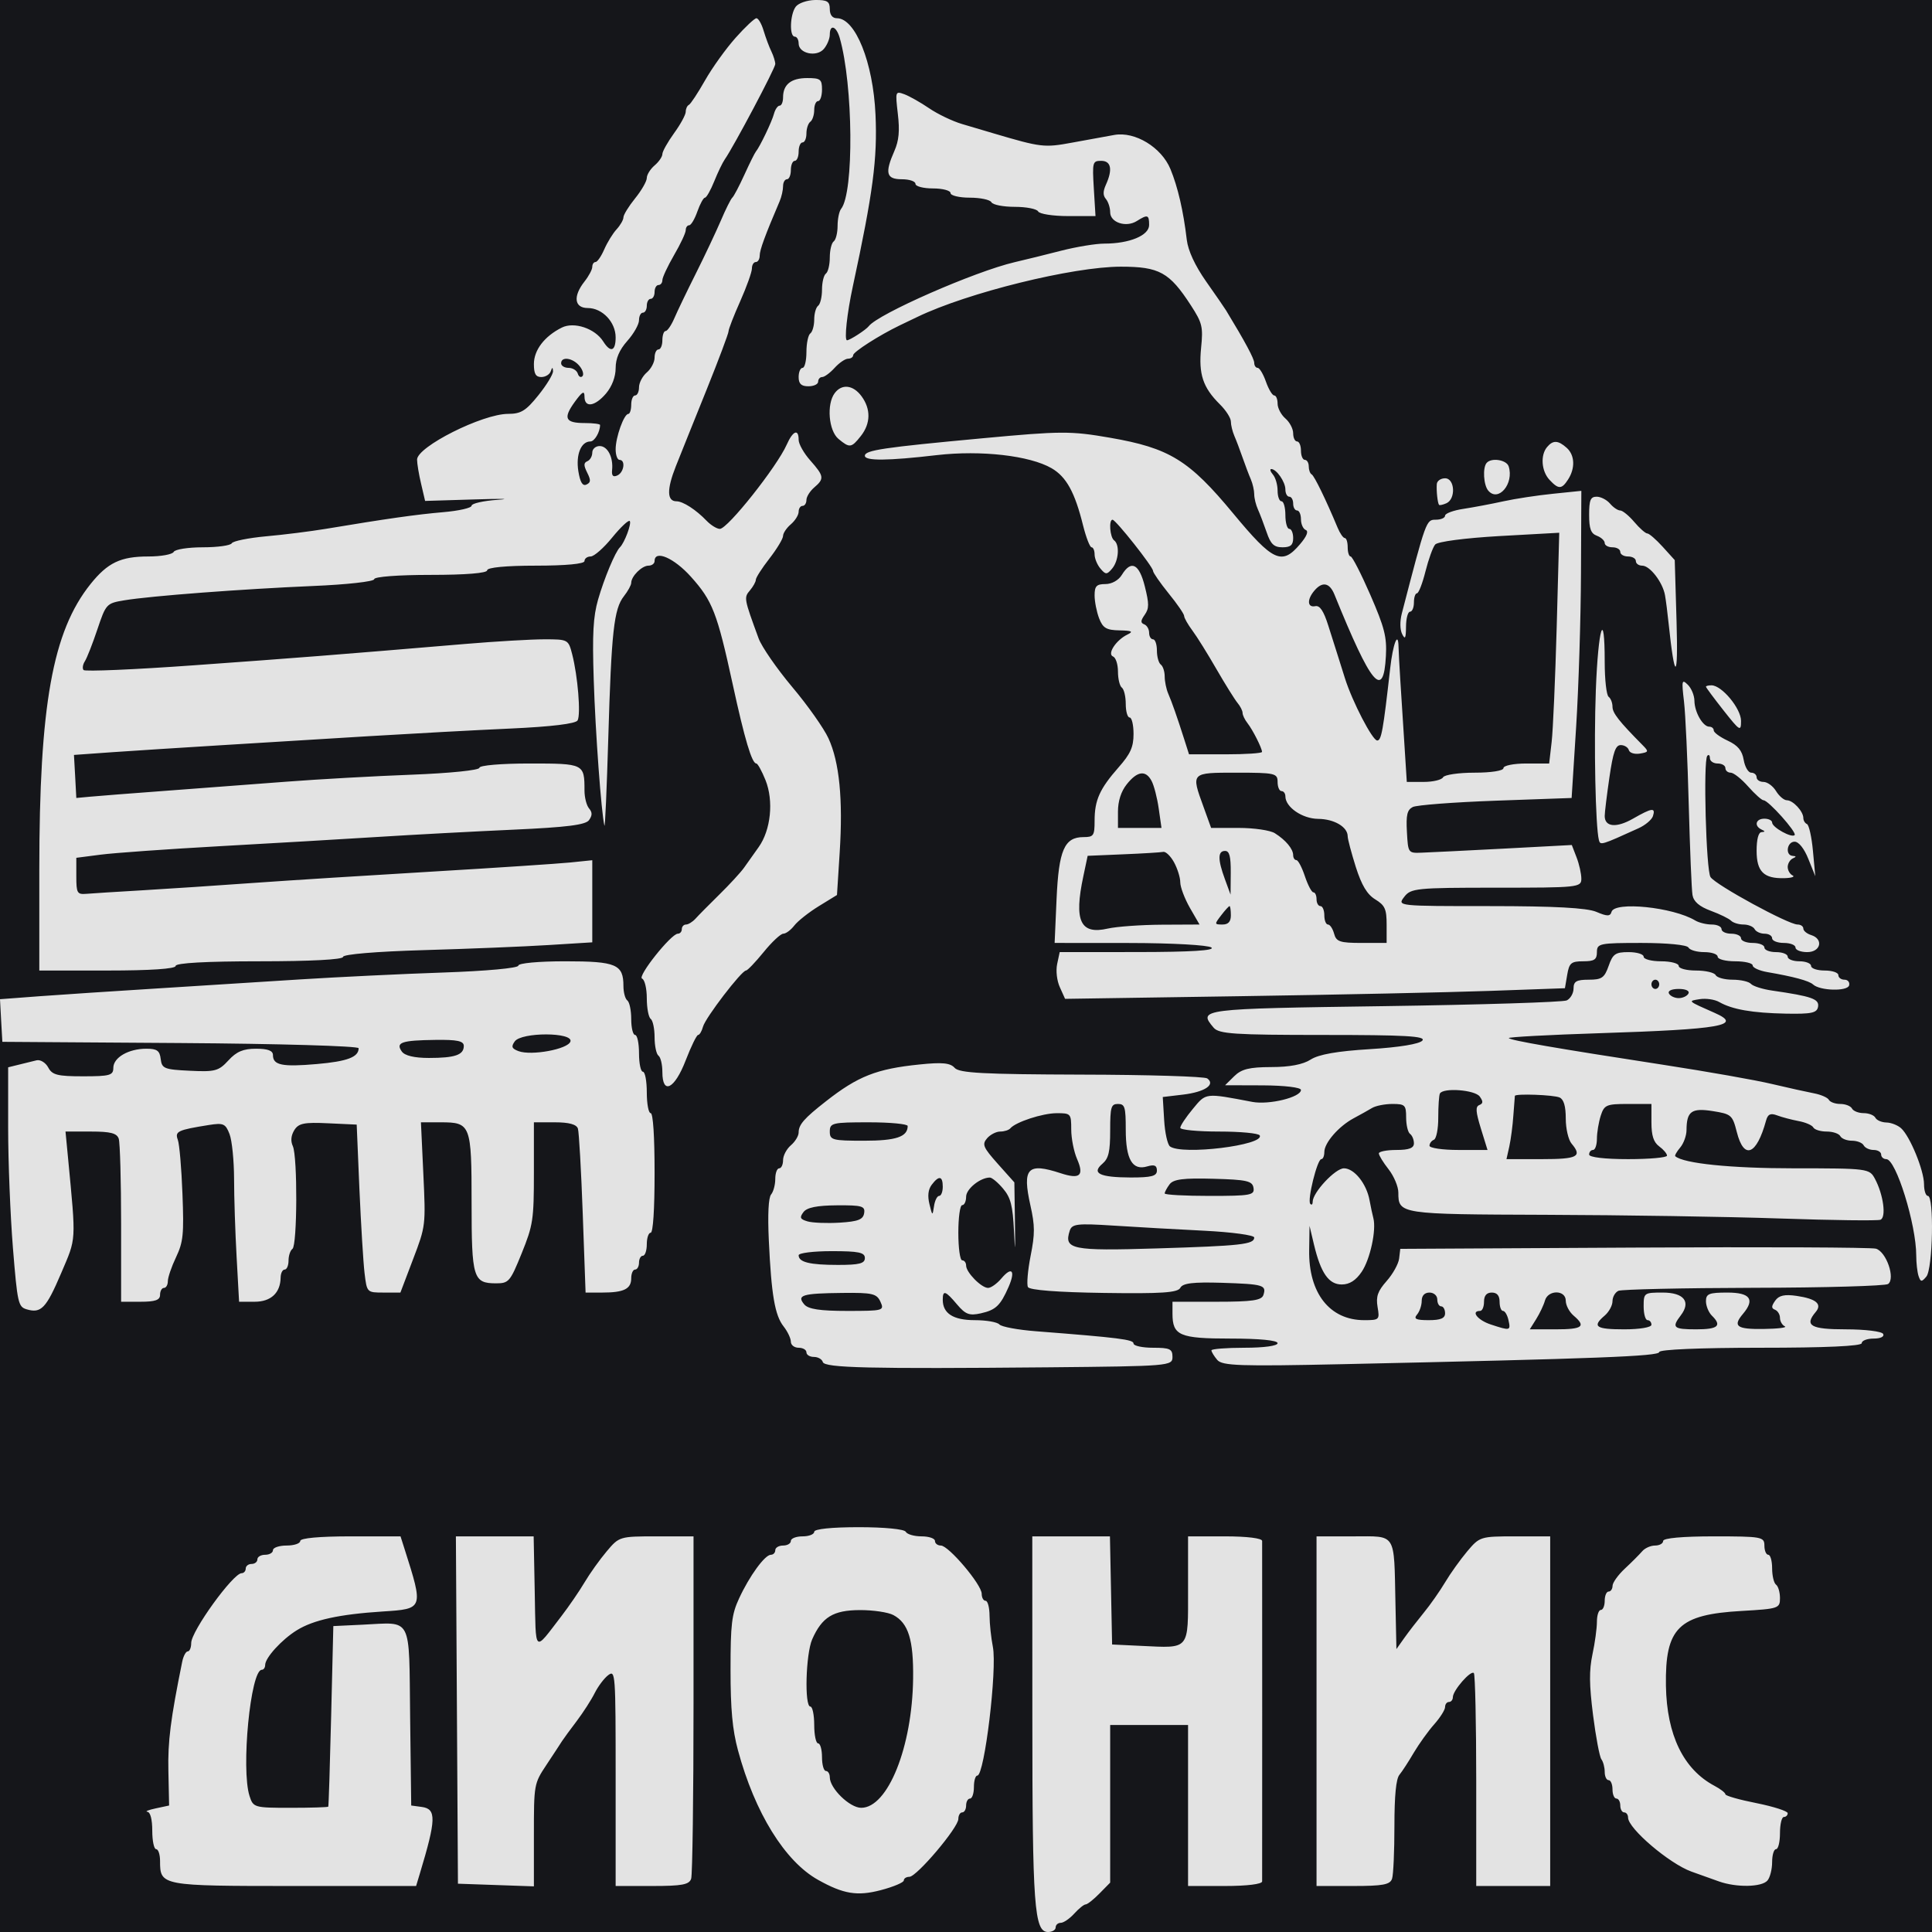 <?xml version="1.0" encoding="UTF-8"?> <svg xmlns="http://www.w3.org/2000/svg" width="32" height="32" viewBox="0 0 32 32" fill="none"><rect width="32" height="32" fill="#15161A"></rect><path fill-rule="evenodd" clip-rule="evenodd" d="M13.18 0.111C13.084 0.24 13.072 0.607 13.164 0.607C13.199 0.607 13.228 0.658 13.228 0.72C13.228 0.887 13.526 0.951 13.646 0.81C13.7 0.746 13.744 0.64 13.744 0.574C13.744 0.396 13.851 0.43 13.908 0.626C14.132 1.405 14.147 3.191 13.931 3.46C13.899 3.5 13.873 3.627 13.873 3.742C13.873 3.857 13.844 3.972 13.809 3.998C13.773 4.024 13.744 4.144 13.744 4.264C13.744 4.385 13.715 4.505 13.68 4.531C13.644 4.557 13.615 4.677 13.615 4.798C13.615 4.918 13.586 5.038 13.551 5.064C13.515 5.09 13.486 5.193 13.486 5.293C13.486 5.393 13.457 5.496 13.422 5.522C13.386 5.547 13.357 5.687 13.357 5.831C13.357 5.975 13.328 6.093 13.293 6.093C13.257 6.093 13.228 6.162 13.228 6.245C13.228 6.357 13.271 6.398 13.389 6.398C13.478 6.398 13.551 6.364 13.551 6.322C13.551 6.28 13.581 6.245 13.618 6.245C13.655 6.245 13.748 6.177 13.824 6.093C13.9 6.009 14 5.941 14.047 5.941C14.093 5.941 14.131 5.915 14.131 5.883C14.131 5.829 14.564 5.552 14.905 5.388C14.994 5.345 15.124 5.283 15.195 5.249C16.028 4.847 17.772 4.417 18.564 4.417C19.202 4.417 19.369 4.509 19.725 5.058C19.914 5.35 19.929 5.413 19.894 5.762C19.851 6.197 19.923 6.417 20.203 6.695C20.305 6.795 20.387 6.924 20.387 6.981C20.387 7.039 20.413 7.145 20.444 7.218C20.476 7.291 20.537 7.453 20.581 7.579C20.625 7.705 20.686 7.867 20.718 7.94C20.749 8.012 20.774 8.124 20.774 8.188C20.774 8.252 20.802 8.364 20.835 8.437C20.868 8.51 20.933 8.681 20.98 8.817C21.046 9.012 21.101 9.065 21.242 9.065C21.376 9.065 21.419 9.028 21.419 8.912C21.419 8.828 21.39 8.76 21.355 8.76C21.319 8.76 21.29 8.657 21.29 8.531C21.29 8.406 21.261 8.303 21.226 8.303C21.19 8.303 21.161 8.224 21.161 8.127C21.161 8.031 21.127 7.911 21.084 7.861C21.041 7.81 21.029 7.769 21.056 7.769C21.143 7.769 21.29 7.982 21.29 8.107C21.29 8.173 21.319 8.227 21.355 8.227C21.39 8.227 21.419 8.278 21.419 8.341C21.419 8.404 21.448 8.455 21.484 8.455C21.519 8.455 21.548 8.521 21.548 8.601C21.548 8.681 21.584 8.761 21.627 8.778C21.678 8.798 21.644 8.883 21.533 9.013C21.232 9.369 21.086 9.301 20.427 8.506C19.694 7.62 19.37 7.421 18.384 7.25C17.733 7.137 17.575 7.138 16.276 7.259C14.627 7.412 14.325 7.457 14.325 7.549C14.325 7.636 14.704 7.633 15.518 7.538C16.25 7.454 17.055 7.546 17.417 7.755C17.662 7.897 17.803 8.153 17.939 8.703C17.989 8.902 18.052 9.065 18.08 9.065C18.107 9.065 18.13 9.119 18.13 9.184C18.13 9.25 18.174 9.356 18.227 9.418C18.313 9.52 18.334 9.52 18.42 9.418C18.53 9.288 18.549 9.021 18.453 8.95C18.384 8.9 18.362 8.608 18.427 8.608C18.48 8.608 19.098 9.388 19.098 9.456C19.098 9.485 19.214 9.652 19.355 9.827C19.497 10.001 19.613 10.17 19.613 10.202C19.613 10.234 19.675 10.343 19.75 10.444C19.825 10.544 20.004 10.832 20.149 11.084C20.294 11.335 20.451 11.586 20.497 11.642C20.543 11.697 20.581 11.772 20.581 11.808C20.581 11.844 20.617 11.92 20.662 11.977C20.751 12.091 20.903 12.393 20.903 12.454C20.903 12.476 20.631 12.494 20.299 12.494H19.694L19.615 12.246C19.498 11.879 19.412 11.633 19.348 11.485C19.317 11.412 19.291 11.286 19.291 11.204C19.291 11.122 19.262 11.034 19.227 11.008C19.191 10.982 19.162 10.877 19.162 10.775C19.162 10.672 19.133 10.589 19.098 10.589C19.062 10.589 19.033 10.54 19.033 10.481C19.033 10.421 18.997 10.358 18.952 10.341C18.889 10.316 18.891 10.281 18.96 10.183C19.034 10.077 19.034 10.002 18.962 9.713C18.868 9.336 18.735 9.27 18.581 9.522C18.527 9.611 18.415 9.674 18.309 9.674C18.162 9.674 18.13 9.708 18.13 9.861C18.13 9.964 18.164 10.135 18.205 10.242C18.267 10.403 18.326 10.437 18.544 10.441C18.747 10.445 18.777 10.46 18.676 10.509C18.486 10.6 18.333 10.833 18.436 10.874C18.481 10.892 18.517 11.004 18.517 11.124C18.517 11.244 18.546 11.363 18.581 11.389C18.617 11.415 18.646 11.537 18.646 11.66C18.646 11.783 18.675 11.884 18.71 11.884C18.746 11.884 18.775 12.007 18.775 12.157C18.775 12.373 18.724 12.487 18.527 12.71C18.214 13.066 18.13 13.253 18.13 13.593C18.13 13.841 18.114 13.865 17.947 13.865C17.629 13.865 17.536 14.08 17.5 14.892L17.468 15.618L18.718 15.619C19.414 15.62 20.011 15.653 20.065 15.694C20.129 15.743 19.723 15.768 18.857 15.769L17.552 15.77L17.51 15.966C17.486 16.079 17.505 16.244 17.555 16.353L17.641 16.544L20.546 16.5C22.144 16.476 24.007 16.436 24.686 16.412L25.92 16.368L25.958 16.145C25.991 15.95 26.023 15.922 26.223 15.922C26.407 15.922 26.45 15.894 26.45 15.77C26.45 15.627 26.493 15.618 27.188 15.618C27.61 15.618 27.943 15.65 27.966 15.694C27.988 15.736 28.105 15.77 28.228 15.77C28.35 15.77 28.45 15.804 28.45 15.846C28.45 15.888 28.58 15.922 28.74 15.922C28.899 15.922 29.03 15.953 29.03 15.991C29.03 16.028 29.139 16.078 29.272 16.101C29.708 16.176 29.964 16.245 30.03 16.306C30.144 16.411 30.598 16.423 30.627 16.322C30.641 16.27 30.607 16.227 30.551 16.227C30.495 16.227 30.449 16.193 30.449 16.151C30.449 16.109 30.347 16.075 30.223 16.075C30.099 16.075 29.997 16.041 29.997 15.999C29.997 15.957 29.91 15.922 29.804 15.922C29.698 15.922 29.61 15.888 29.61 15.846C29.61 15.804 29.523 15.77 29.417 15.77C29.311 15.77 29.224 15.736 29.224 15.694C29.224 15.652 29.136 15.618 29.03 15.618C28.924 15.618 28.837 15.583 28.837 15.541C28.837 15.499 28.764 15.465 28.675 15.465C28.587 15.465 28.514 15.431 28.514 15.389C28.514 15.347 28.441 15.313 28.352 15.313C28.263 15.313 28.139 15.283 28.078 15.246C27.711 15.025 26.742 14.926 26.692 15.103C26.67 15.18 26.62 15.18 26.44 15.103C26.284 15.037 25.745 15.008 24.678 15.008C23.145 15.008 23.141 15.008 23.258 14.856C23.367 14.712 23.456 14.703 24.783 14.703C26.138 14.703 26.192 14.698 26.192 14.555C26.192 14.473 26.157 14.314 26.113 14.201L26.034 13.996L24.904 14.056C24.282 14.088 23.672 14.119 23.548 14.123C23.324 14.132 23.322 14.129 23.303 13.78C23.287 13.499 23.307 13.415 23.399 13.367C23.463 13.334 24.081 13.287 24.773 13.262L26.031 13.217L26.106 12.036C26.147 11.387 26.183 10.242 26.186 9.493L26.192 8.13L25.725 8.178C25.467 8.204 25.097 8.26 24.902 8.303C24.707 8.346 24.41 8.402 24.241 8.428C24.073 8.453 23.935 8.504 23.935 8.541C23.935 8.578 23.866 8.608 23.781 8.608C23.622 8.608 23.62 8.615 23.219 10.159C23.185 10.29 23.187 10.427 23.224 10.502C23.273 10.6 23.286 10.573 23.288 10.379C23.289 10.243 23.319 10.132 23.354 10.132C23.39 10.132 23.419 10.063 23.419 9.979C23.419 9.895 23.442 9.827 23.469 9.827C23.497 9.827 23.56 9.664 23.61 9.465C23.66 9.266 23.732 9.065 23.771 9.019C23.812 8.971 24.262 8.912 24.834 8.879L25.826 8.824L25.784 10.38C25.76 11.236 25.723 12.096 25.7 12.291L25.659 12.646H25.28C25.071 12.646 24.902 12.68 24.902 12.722C24.902 12.766 24.699 12.798 24.422 12.798C24.158 12.798 23.924 12.833 23.902 12.874C23.881 12.916 23.736 12.951 23.582 12.951H23.301L23.261 12.322C23.239 11.976 23.209 11.505 23.194 11.274C23.179 11.044 23.166 10.79 23.164 10.709C23.158 10.44 23.071 10.666 23.026 11.068C22.909 12.105 22.88 12.265 22.811 12.265C22.732 12.265 22.399 11.622 22.277 11.236C22.238 11.111 22.183 10.939 22.157 10.855C22.13 10.771 22.059 10.549 22 10.36C21.924 10.119 21.86 10.024 21.785 10.04C21.653 10.067 21.645 9.93 21.77 9.783C21.902 9.627 22.022 9.65 22.102 9.846C22.715 11.357 22.916 11.596 22.955 10.864C22.972 10.55 22.932 10.394 22.698 9.855C22.545 9.504 22.398 9.217 22.371 9.217C22.344 9.217 22.322 9.149 22.322 9.065C22.322 8.981 22.301 8.912 22.274 8.912C22.247 8.911 22.194 8.834 22.155 8.74C21.964 8.282 21.769 7.881 21.726 7.858C21.699 7.844 21.677 7.784 21.677 7.725C21.677 7.666 21.648 7.617 21.613 7.617C21.577 7.617 21.548 7.548 21.548 7.465C21.548 7.381 21.519 7.312 21.484 7.312C21.448 7.312 21.419 7.251 21.419 7.177C21.419 7.102 21.361 6.992 21.29 6.931C21.22 6.871 21.161 6.76 21.161 6.686C21.161 6.611 21.136 6.55 21.105 6.55C21.074 6.55 21.012 6.447 20.968 6.322C20.924 6.196 20.862 6.093 20.831 6.093C20.8 6.093 20.774 6.056 20.774 6.01C20.774 5.942 20.621 5.657 20.308 5.142C20.282 5.099 20.132 4.882 19.975 4.659C19.792 4.397 19.679 4.153 19.657 3.973C19.601 3.495 19.508 3.095 19.386 2.8C19.237 2.44 18.8 2.174 18.457 2.235C18.331 2.257 18.017 2.314 17.76 2.362C17.294 2.448 17.246 2.442 16.453 2.208C16.329 2.171 16.097 2.102 15.937 2.055C15.777 2.008 15.531 1.89 15.389 1.793C15.247 1.696 15.062 1.592 14.979 1.561C14.829 1.507 14.828 1.512 14.871 1.886C14.904 2.167 14.889 2.329 14.814 2.5C14.652 2.868 14.679 2.969 14.938 2.969C15.062 2.969 15.163 3.003 15.163 3.045C15.163 3.087 15.294 3.121 15.453 3.121C15.613 3.121 15.744 3.156 15.744 3.198C15.744 3.239 15.887 3.274 16.062 3.274C16.238 3.274 16.399 3.308 16.421 3.35C16.443 3.392 16.617 3.426 16.808 3.426C16.999 3.426 17.173 3.46 17.195 3.502C17.217 3.544 17.44 3.579 17.69 3.579H18.145L18.117 3.121C18.091 2.685 18.096 2.664 18.239 2.664C18.403 2.664 18.432 2.806 18.318 3.058C18.267 3.171 18.267 3.237 18.318 3.297C18.356 3.343 18.388 3.441 18.388 3.516C18.388 3.686 18.652 3.773 18.829 3.661C19.009 3.548 19.033 3.556 19.033 3.727C19.033 3.9 18.708 4.035 18.291 4.035C18.149 4.035 17.83 4.088 17.582 4.151C17.334 4.215 16.985 4.301 16.808 4.342C16.147 4.496 14.543 5.2 14.389 5.403C14.343 5.463 14.076 5.636 14.029 5.636C13.981 5.636 14.029 5.189 14.126 4.741C14.461 3.187 14.534 2.627 14.501 1.897C14.462 1.034 14.168 0.302 13.862 0.302C13.787 0.302 13.744 0.246 13.744 0.15C13.744 0.024 13.702 -0.002 13.502 0C13.369 0.002 13.224 0.052 13.18 0.111ZM12.184 0.626C12.025 0.804 11.797 1.121 11.678 1.331C11.559 1.54 11.439 1.723 11.41 1.737C11.381 1.751 11.358 1.803 11.358 1.851C11.358 1.9 11.271 2.06 11.164 2.207C11.058 2.354 10.971 2.509 10.971 2.552C10.971 2.595 10.913 2.68 10.842 2.74C10.771 2.801 10.713 2.894 10.713 2.948C10.713 3.002 10.626 3.154 10.519 3.286C10.413 3.417 10.326 3.559 10.326 3.6C10.326 3.641 10.275 3.73 10.213 3.798C10.15 3.866 10.058 4.016 10.008 4.131C9.958 4.246 9.893 4.34 9.864 4.34C9.834 4.34 9.81 4.376 9.81 4.42C9.81 4.464 9.752 4.573 9.681 4.663C9.488 4.908 9.512 5.102 9.736 5.102C9.976 5.102 10.197 5.335 10.197 5.588C10.197 5.819 10.112 5.847 9.991 5.655C9.855 5.44 9.508 5.324 9.305 5.426C9.017 5.57 8.843 5.799 8.843 6.03C8.843 6.191 8.873 6.245 8.966 6.245C9.034 6.245 9.104 6.202 9.122 6.15C9.146 6.079 9.156 6.078 9.16 6.147C9.163 6.198 9.053 6.378 8.917 6.547C8.71 6.805 8.628 6.855 8.416 6.855C7.991 6.855 6.907 7.4 6.908 7.613C6.908 7.678 6.938 7.859 6.975 8.014L7.041 8.297L7.861 8.272C8.312 8.258 8.485 8.261 8.246 8.278C8.006 8.295 7.811 8.339 7.811 8.376C7.811 8.413 7.6 8.461 7.343 8.483C6.898 8.521 6.399 8.592 5.392 8.76C5.144 8.801 4.7 8.857 4.407 8.883C4.114 8.91 3.858 8.962 3.839 8.998C3.82 9.035 3.604 9.065 3.36 9.065C3.116 9.065 2.898 9.099 2.877 9.141C2.855 9.183 2.666 9.217 2.457 9.217C1.998 9.217 1.784 9.319 1.5 9.673C0.87 10.459 0.651 11.68 0.651 14.412V16.075H1.78C2.49 16.075 2.909 16.047 2.909 15.999C2.909 15.95 3.414 15.922 4.295 15.922C5.14 15.922 5.682 15.894 5.682 15.849C5.682 15.806 6.23 15.76 7.02 15.737C7.757 15.716 8.685 15.678 9.084 15.653L9.81 15.608V14.928V14.248L9.439 14.286C9.235 14.306 8.212 14.374 7.166 14.436C6.119 14.498 4.784 14.582 4.199 14.624C3.613 14.666 2.786 14.721 2.361 14.746C1.935 14.771 1.514 14.797 1.425 14.805C1.278 14.816 1.264 14.791 1.264 14.513V14.208L1.666 14.156C1.887 14.127 2.772 14.064 3.633 14.016C4.494 13.968 5.677 13.899 6.263 13.862C6.848 13.825 7.857 13.771 8.504 13.742C9.387 13.702 9.7 13.663 9.756 13.584C9.812 13.504 9.812 13.456 9.756 13.389C9.715 13.341 9.681 13.208 9.681 13.094C9.681 12.649 9.674 12.646 8.771 12.646C8.298 12.646 7.94 12.677 7.94 12.717C7.94 12.757 7.449 12.807 6.827 12.831C6.215 12.854 5.279 12.906 4.747 12.947C4.215 12.988 3.315 13.056 2.748 13.098C2.18 13.14 1.614 13.184 1.49 13.196L1.264 13.217L1.245 12.861L1.225 12.504L1.857 12.459C2.205 12.435 3.012 12.383 3.651 12.344C4.289 12.306 5.392 12.238 6.101 12.194C6.811 12.151 7.87 12.093 8.456 12.067C9.135 12.036 9.537 11.987 9.567 11.932C9.622 11.832 9.57 11.197 9.477 10.836C9.414 10.592 9.408 10.589 9.017 10.589C8.799 10.589 8.214 10.623 7.716 10.665C5.542 10.848 4.904 10.898 3.215 11.019C2.231 11.09 1.407 11.125 1.384 11.098C1.361 11.072 1.371 11.006 1.406 10.952C1.44 10.899 1.534 10.661 1.613 10.424C1.755 10.002 1.764 9.992 2.059 9.943C2.498 9.87 4.013 9.756 5.182 9.706C5.741 9.683 6.198 9.632 6.198 9.593C6.198 9.552 6.599 9.522 7.133 9.522C7.714 9.522 8.069 9.493 8.069 9.446C8.069 9.399 8.38 9.369 8.875 9.369C9.369 9.369 9.681 9.34 9.681 9.293C9.681 9.251 9.727 9.217 9.783 9.217C9.839 9.217 10 9.076 10.14 8.903C10.281 8.73 10.412 8.607 10.431 8.63C10.464 8.67 10.345 8.989 10.268 9.065C10.19 9.141 10.007 9.58 9.906 9.931C9.825 10.214 9.809 10.497 9.834 11.259C9.861 12.123 9.96 13.471 10.011 13.675C10.022 13.716 10.05 13.065 10.075 12.227C10.127 10.46 10.168 10.086 10.334 9.875C10.4 9.791 10.455 9.691 10.455 9.654C10.455 9.545 10.631 9.369 10.741 9.369C10.796 9.369 10.842 9.335 10.842 9.293C10.842 9.101 11.165 9.241 11.445 9.554C11.801 9.951 11.878 10.149 12.136 11.334C12.334 12.246 12.454 12.646 12.527 12.646C12.55 12.646 12.618 12.77 12.679 12.921C12.817 13.265 12.768 13.748 12.565 14.032C12.487 14.143 12.377 14.296 12.323 14.373C12.268 14.45 12.084 14.65 11.913 14.818C11.743 14.985 11.565 15.165 11.518 15.218C11.47 15.27 11.4 15.313 11.363 15.313C11.325 15.313 11.293 15.347 11.293 15.389C11.293 15.431 11.264 15.465 11.227 15.465C11.116 15.465 10.55 16.176 10.635 16.209C10.678 16.226 10.713 16.372 10.713 16.534C10.713 16.695 10.742 16.849 10.777 16.875C10.813 16.901 10.842 17.038 10.842 17.18C10.842 17.321 10.871 17.459 10.906 17.485C10.942 17.51 10.971 17.632 10.971 17.756C10.971 18.141 11.174 18.039 11.358 17.561C11.447 17.331 11.539 17.142 11.563 17.142C11.587 17.142 11.624 17.08 11.644 17.005C11.683 16.858 12.283 16.075 12.356 16.075C12.38 16.075 12.511 15.938 12.648 15.77C12.784 15.602 12.931 15.465 12.974 15.465C13.017 15.465 13.099 15.404 13.156 15.33C13.214 15.255 13.396 15.111 13.562 15.009L13.863 14.824L13.908 14.117C13.964 13.239 13.903 12.622 13.722 12.229C13.646 12.063 13.375 11.679 13.12 11.377C12.866 11.074 12.616 10.713 12.565 10.574C12.322 9.911 12.319 9.899 12.422 9.778C12.475 9.715 12.519 9.636 12.519 9.602C12.519 9.569 12.62 9.41 12.745 9.25C12.869 9.09 12.97 8.922 12.97 8.876C12.97 8.831 13.028 8.744 13.099 8.684C13.17 8.623 13.228 8.53 13.228 8.476C13.228 8.423 13.257 8.379 13.293 8.379C13.328 8.379 13.357 8.335 13.357 8.281C13.357 8.228 13.415 8.135 13.486 8.074C13.656 7.929 13.65 7.886 13.422 7.628C13.315 7.508 13.228 7.354 13.228 7.285C13.228 7.095 13.132 7.135 13.03 7.366C12.867 7.732 12.052 8.76 11.923 8.76C11.874 8.76 11.776 8.7 11.705 8.627C11.528 8.442 11.312 8.303 11.204 8.303C11.046 8.303 11.042 8.106 11.194 7.723C11.276 7.518 11.505 6.945 11.705 6.451C11.904 5.956 12.067 5.522 12.067 5.487C12.067 5.452 12.154 5.227 12.261 4.988C12.367 4.749 12.454 4.506 12.454 4.447C12.454 4.388 12.483 4.34 12.519 4.34C12.554 4.34 12.583 4.292 12.583 4.233C12.583 4.141 12.672 3.898 12.914 3.332C12.945 3.259 12.97 3.148 12.97 3.084C12.97 3.021 12.999 2.969 13.035 2.969C13.07 2.969 13.099 2.9 13.099 2.817C13.099 2.733 13.128 2.664 13.164 2.664C13.199 2.664 13.228 2.596 13.228 2.512C13.228 2.428 13.257 2.359 13.293 2.359C13.328 2.359 13.357 2.293 13.357 2.211C13.357 2.13 13.386 2.042 13.422 2.016C13.457 1.991 13.486 1.903 13.486 1.821C13.486 1.74 13.515 1.674 13.551 1.674C13.586 1.674 13.615 1.588 13.615 1.483C13.615 1.313 13.589 1.293 13.37 1.293C13.103 1.293 12.97 1.399 12.97 1.613C12.97 1.688 12.945 1.75 12.913 1.75C12.882 1.75 12.84 1.81 12.82 1.883C12.786 2.014 12.583 2.436 12.519 2.512C12.501 2.533 12.416 2.704 12.33 2.893C12.244 3.081 12.154 3.253 12.129 3.274C12.105 3.295 12.019 3.466 11.939 3.655C11.858 3.843 11.672 4.238 11.525 4.531C11.378 4.824 11.217 5.159 11.168 5.274C11.118 5.389 11.054 5.483 11.024 5.483C10.995 5.483 10.971 5.552 10.971 5.636C10.971 5.72 10.942 5.788 10.906 5.788C10.871 5.788 10.842 5.849 10.842 5.924C10.842 5.998 10.784 6.109 10.713 6.169C10.642 6.23 10.584 6.34 10.584 6.415C10.584 6.489 10.555 6.55 10.519 6.55C10.484 6.55 10.455 6.619 10.455 6.703C10.455 6.786 10.433 6.855 10.407 6.856C10.335 6.856 10.197 7.241 10.197 7.442C10.197 7.538 10.226 7.617 10.261 7.617C10.365 7.617 10.336 7.825 10.225 7.875C10.155 7.907 10.129 7.88 10.138 7.788C10.161 7.575 10.064 7.388 9.932 7.388C9.865 7.388 9.81 7.437 9.81 7.496C9.81 7.556 9.774 7.62 9.729 7.639C9.666 7.666 9.665 7.706 9.726 7.829C9.789 7.954 9.786 7.992 9.713 8.026C9.649 8.055 9.609 7.988 9.579 7.803C9.536 7.529 9.624 7.312 9.779 7.312C9.847 7.312 9.939 7.156 9.939 7.039C9.939 7.022 9.825 7.007 9.685 7.007C9.36 7.007 9.323 6.928 9.521 6.655C9.646 6.484 9.681 6.465 9.681 6.569C9.681 6.76 9.854 6.734 10.039 6.516C10.137 6.399 10.197 6.241 10.197 6.097C10.197 5.939 10.258 5.796 10.39 5.647C10.497 5.527 10.584 5.373 10.584 5.304C10.584 5.235 10.613 5.179 10.648 5.179C10.684 5.179 10.713 5.127 10.713 5.064C10.713 5.001 10.742 4.95 10.777 4.95C10.813 4.95 10.842 4.899 10.842 4.836C10.842 4.773 10.871 4.721 10.906 4.721C10.942 4.721 10.971 4.685 10.971 4.64C10.971 4.595 11.058 4.409 11.164 4.226C11.271 4.043 11.358 3.857 11.358 3.812C11.358 3.768 11.383 3.731 11.415 3.731C11.446 3.731 11.507 3.628 11.551 3.502C11.595 3.377 11.652 3.274 11.676 3.274C11.701 3.274 11.77 3.152 11.83 3.003C11.89 2.854 11.968 2.692 12.004 2.641C12.152 2.429 12.841 1.13 12.841 1.061C12.841 1.02 12.812 0.926 12.777 0.853C12.741 0.781 12.684 0.627 12.649 0.512C12.615 0.396 12.561 0.302 12.529 0.302C12.498 0.302 12.342 0.448 12.184 0.626ZM9.596 6.059C9.651 6.123 9.674 6.201 9.648 6.23C9.621 6.259 9.586 6.241 9.57 6.188C9.554 6.136 9.486 6.093 9.418 6.093C9.35 6.093 9.294 6.059 9.294 6.017C9.294 5.9 9.485 5.926 9.596 6.059ZM13.825 6.512C13.688 6.695 13.725 7.135 13.888 7.27C14.074 7.424 14.101 7.42 14.258 7.222C14.422 7.014 14.426 6.775 14.269 6.562C14.131 6.375 13.943 6.353 13.825 6.512ZM25.625 7.404C25.511 7.538 25.53 7.804 25.665 7.948C25.814 8.108 25.867 8.106 25.973 7.941C26.093 7.754 26.084 7.538 25.95 7.418C25.808 7.291 25.723 7.287 25.625 7.404ZM24.623 7.668C24.555 7.747 24.572 8.035 24.65 8.126C24.817 8.324 25.081 8.01 24.988 7.724C24.952 7.615 24.7 7.576 24.623 7.668ZM23.798 8.017C23.789 8.129 23.811 8.332 23.835 8.362C23.844 8.373 23.899 8.361 23.958 8.335C24.116 8.263 24.097 7.922 23.935 7.922C23.864 7.922 23.802 7.965 23.798 8.017ZM26.321 8.526C26.321 8.759 26.35 8.837 26.45 8.874C26.521 8.901 26.579 8.955 26.579 8.994C26.579 9.033 26.637 9.065 26.708 9.065C26.779 9.065 26.837 9.099 26.837 9.141C26.837 9.183 26.895 9.217 26.966 9.217C27.037 9.217 27.095 9.251 27.095 9.293C27.095 9.335 27.142 9.369 27.2 9.369C27.328 9.369 27.54 9.644 27.578 9.86C27.593 9.946 27.62 10.154 27.637 10.322C27.739 11.292 27.798 11.28 27.769 10.295L27.739 9.277L27.539 9.056C27.429 8.935 27.315 8.836 27.285 8.836C27.255 8.836 27.157 8.75 27.069 8.646C26.98 8.541 26.875 8.455 26.835 8.455C26.796 8.455 26.72 8.404 26.667 8.341C26.613 8.278 26.514 8.227 26.446 8.227C26.344 8.227 26.321 8.281 26.321 8.526ZM26.432 11.432C26.398 12.334 26.426 13.692 26.483 13.915C26.506 14.004 26.52 14 27.138 13.719C27.251 13.668 27.359 13.577 27.378 13.517C27.425 13.371 27.363 13.379 27.047 13.56C26.772 13.717 26.579 13.698 26.579 13.515C26.579 13.458 26.614 13.17 26.657 12.876C26.718 12.457 26.758 12.341 26.845 12.341C26.906 12.341 26.966 12.379 26.979 12.425C26.992 12.471 27.074 12.496 27.161 12.482C27.309 12.457 27.312 12.448 27.206 12.341C26.816 11.947 26.708 11.81 26.708 11.706C26.708 11.641 26.679 11.567 26.644 11.541C26.608 11.515 26.579 11.256 26.579 10.965C26.579 10.049 26.471 10.392 26.432 11.432ZM27.892 11.617C27.917 11.827 27.952 12.598 27.971 13.332C27.991 14.065 28.018 14.737 28.033 14.824C28.051 14.933 28.146 15.015 28.335 15.085C28.487 15.141 28.638 15.215 28.672 15.25C28.706 15.284 28.798 15.313 28.878 15.313C28.957 15.313 29.04 15.347 29.062 15.389C29.084 15.431 29.158 15.465 29.227 15.465C29.296 15.465 29.352 15.499 29.352 15.541C29.352 15.583 29.44 15.618 29.546 15.618C29.652 15.618 29.739 15.652 29.739 15.694C29.739 15.736 29.827 15.77 29.933 15.77C30.158 15.77 30.208 15.552 29.997 15.487C29.927 15.465 29.869 15.417 29.869 15.38C29.869 15.343 29.826 15.313 29.773 15.313C29.621 15.313 28.426 14.663 28.332 14.528C28.258 14.424 28.209 12.599 28.278 12.519C28.301 12.491 28.321 12.508 28.321 12.557C28.321 12.606 28.379 12.646 28.45 12.646C28.52 12.646 28.578 12.68 28.578 12.722C28.578 12.764 28.618 12.798 28.666 12.798C28.714 12.798 28.844 12.901 28.955 13.027C29.067 13.153 29.181 13.255 29.21 13.255C29.289 13.255 29.764 13.786 29.725 13.831C29.679 13.885 29.352 13.704 29.352 13.624C29.352 13.589 29.294 13.56 29.224 13.56C29.081 13.56 29.049 13.678 29.175 13.739C29.24 13.769 29.24 13.778 29.175 13.783C29.125 13.787 29.095 13.903 29.095 14.091C29.095 14.438 29.214 14.555 29.558 14.545C29.675 14.542 29.735 14.521 29.691 14.5C29.647 14.479 29.61 14.416 29.61 14.36C29.61 14.305 29.647 14.242 29.691 14.22C29.756 14.19 29.756 14.181 29.691 14.176C29.565 14.166 29.597 13.941 29.724 13.941C29.793 13.941 29.884 14.056 29.952 14.227L30.067 14.513L30.028 14.094C30.007 13.863 29.962 13.663 29.929 13.649C29.896 13.635 29.869 13.59 29.869 13.549C29.869 13.439 29.698 13.255 29.597 13.255C29.549 13.255 29.468 13.187 29.417 13.103C29.366 13.019 29.272 12.951 29.209 12.951C29.146 12.951 29.095 12.916 29.095 12.874C29.095 12.833 29.055 12.798 29.006 12.798C28.957 12.798 28.901 12.703 28.881 12.586C28.855 12.431 28.783 12.345 28.615 12.267C28.489 12.208 28.385 12.133 28.385 12.098C28.385 12.064 28.352 12.036 28.311 12.036C28.205 12.036 28.067 11.796 28.065 11.607C28.064 11.518 28.014 11.398 27.955 11.341C27.857 11.245 27.851 11.268 27.892 11.617ZM28.256 11.374C28.256 11.387 28.387 11.563 28.546 11.765C28.819 12.111 28.837 12.122 28.837 11.94C28.837 11.735 28.518 11.351 28.348 11.351C28.297 11.351 28.256 11.361 28.256 11.374ZM19.074 12.935C19.114 13.01 19.167 13.215 19.192 13.392L19.238 13.713H18.877H18.517V13.443C18.517 13.269 18.568 13.109 18.662 12.991C18.837 12.77 18.977 12.751 19.074 12.935ZM21.161 12.951C21.161 13.035 21.19 13.103 21.226 13.103C21.261 13.103 21.29 13.142 21.29 13.19C21.29 13.368 21.569 13.56 21.832 13.563C22.099 13.565 22.322 13.697 22.322 13.852C22.322 13.898 22.383 14.126 22.456 14.359C22.553 14.663 22.643 14.814 22.779 14.897C22.939 14.995 22.967 15.057 22.967 15.315V15.618H22.552C22.194 15.618 22.132 15.597 22.097 15.465C22.074 15.381 22.029 15.313 21.995 15.313C21.962 15.313 21.935 15.244 21.935 15.161C21.935 15.077 21.906 15.008 21.871 15.008C21.835 15.008 21.806 14.957 21.806 14.894C21.806 14.831 21.783 14.78 21.754 14.78C21.725 14.78 21.662 14.659 21.613 14.513C21.564 14.366 21.501 14.246 21.472 14.246C21.443 14.246 21.419 14.209 21.419 14.165C21.419 14.062 21.297 13.915 21.116 13.801C21.039 13.752 20.77 13.713 20.518 13.713H20.06L19.934 13.364C19.726 12.792 19.72 12.798 20.484 12.798C21.118 12.798 21.161 12.808 21.161 12.951ZM19.445 14.281C19.502 14.385 19.549 14.534 19.549 14.614C19.549 14.693 19.621 14.883 19.708 15.036L19.868 15.313L19.241 15.316C18.896 15.318 18.494 15.347 18.349 15.38C17.893 15.485 17.785 15.254 17.944 14.511L18.015 14.175L18.605 14.15C18.929 14.137 19.227 14.118 19.267 14.11C19.308 14.101 19.388 14.178 19.445 14.281ZM20.385 14.456L20.382 14.818L20.288 14.561C20.168 14.234 20.169 14.094 20.291 14.094C20.363 14.094 20.387 14.183 20.385 14.456ZM20.387 15.161C20.387 15.266 20.344 15.313 20.248 15.313C20.113 15.313 20.113 15.308 20.226 15.161C20.29 15.077 20.353 15.008 20.365 15.008C20.377 15.008 20.387 15.077 20.387 15.161ZM26.644 15.999C26.574 16.197 26.53 16.227 26.313 16.227C26.111 16.227 26.063 16.255 26.063 16.372C26.063 16.451 26.012 16.54 25.95 16.57C25.888 16.599 24.524 16.642 22.919 16.665C19.87 16.708 19.84 16.712 20.102 17.022C20.189 17.125 20.445 17.142 21.921 17.142C23.275 17.142 23.621 17.161 23.559 17.235C23.511 17.292 23.176 17.347 22.692 17.377C22.149 17.41 21.843 17.464 21.71 17.549C21.582 17.632 21.359 17.674 21.056 17.674C20.693 17.675 20.563 17.707 20.443 17.825L20.291 17.975L20.919 17.977C21.277 17.979 21.548 18.011 21.548 18.053C21.548 18.174 21.021 18.303 20.743 18.251C19.955 18.101 19.979 18.098 19.757 18.367C19.642 18.505 19.549 18.646 19.549 18.68C19.549 18.714 19.837 18.742 20.19 18.742C20.543 18.742 20.846 18.77 20.865 18.806C20.95 18.968 19.575 19.137 19.378 18.988C19.338 18.957 19.294 18.761 19.282 18.551L19.259 18.17L19.596 18.13C19.955 18.087 20.137 17.965 19.996 17.862C19.952 17.83 19.014 17.801 17.91 17.799C16.286 17.794 15.887 17.773 15.812 17.687C15.74 17.605 15.606 17.592 15.231 17.631C14.52 17.703 14.21 17.825 13.68 18.241C13.319 18.523 13.228 18.627 13.228 18.758C13.228 18.814 13.17 18.91 13.099 18.97C13.028 19.031 12.97 19.141 12.97 19.216C12.97 19.29 12.941 19.351 12.906 19.351C12.87 19.351 12.841 19.43 12.841 19.526C12.841 19.623 12.81 19.739 12.772 19.784C12.728 19.836 12.714 20.113 12.734 20.542C12.776 21.446 12.834 21.787 12.979 21.97C13.045 22.054 13.099 22.168 13.099 22.223C13.099 22.278 13.157 22.323 13.228 22.323C13.299 22.323 13.357 22.357 13.357 22.399C13.357 22.441 13.413 22.475 13.481 22.475C13.549 22.475 13.615 22.513 13.628 22.559C13.656 22.657 14.394 22.674 17.372 22.647C19.372 22.628 19.42 22.624 19.42 22.475C19.42 22.343 19.377 22.323 19.098 22.323C18.92 22.323 18.775 22.291 18.775 22.253C18.775 22.187 18.539 22.157 17.163 22.05C16.861 22.027 16.587 21.976 16.553 21.937C16.519 21.898 16.336 21.866 16.145 21.866C15.789 21.866 15.615 21.755 15.615 21.528C15.615 21.363 15.659 21.377 15.852 21.606C15.992 21.771 16.055 21.795 16.245 21.753C16.494 21.697 16.569 21.626 16.706 21.314C16.823 21.044 16.76 20.97 16.587 21.174C16.514 21.261 16.414 21.332 16.366 21.332C16.255 21.332 16.002 21.075 16.002 20.962C16.002 20.914 15.973 20.875 15.937 20.875C15.901 20.875 15.873 20.672 15.873 20.418C15.873 20.164 15.901 19.961 15.937 19.961C15.973 19.961 16.002 19.898 16.002 19.821C16.002 19.693 16.236 19.504 16.395 19.504C16.43 19.504 16.529 19.586 16.614 19.687C16.741 19.837 16.774 19.967 16.795 20.392C16.814 20.778 16.818 20.741 16.811 20.249L16.801 19.584L16.526 19.276C16.284 19.004 16.263 18.955 16.348 18.855C16.401 18.793 16.499 18.742 16.567 18.742C16.634 18.742 16.709 18.718 16.734 18.689C16.823 18.584 17.266 18.439 17.501 18.438C17.735 18.437 17.743 18.445 17.743 18.707C17.743 18.856 17.787 19.077 17.84 19.198C17.96 19.474 17.887 19.537 17.567 19.432C17.018 19.252 16.929 19.347 17.067 19.966C17.142 20.302 17.143 20.435 17.07 20.802C17.023 21.042 17.003 21.274 17.026 21.318C17.052 21.368 17.518 21.404 18.282 21.415C19.242 21.429 19.508 21.411 19.55 21.33C19.59 21.253 19.761 21.233 20.235 21.247C20.927 21.269 20.979 21.285 20.926 21.449C20.897 21.538 20.741 21.561 20.155 21.561H19.42V21.757C19.42 22.121 19.536 22.171 20.383 22.171C20.859 22.171 21.161 22.2 21.161 22.247C21.161 22.292 20.936 22.323 20.613 22.323C20.312 22.323 20.065 22.343 20.065 22.366C20.065 22.39 20.108 22.461 20.161 22.524C20.244 22.622 20.534 22.632 22.241 22.595C26.47 22.503 27.482 22.464 27.482 22.394C27.482 22.352 28.16 22.323 29.159 22.323C30.234 22.323 30.836 22.296 30.836 22.247C30.836 22.205 30.925 22.171 31.033 22.171C31.148 22.171 31.214 22.139 31.191 22.094C31.169 22.052 30.891 22.018 30.574 22.018C29.988 22.018 29.882 21.956 30.075 21.729C30.184 21.599 30.08 21.511 29.758 21.464C29.559 21.435 29.464 21.456 29.403 21.543C29.337 21.637 29.337 21.669 29.401 21.694C29.445 21.712 29.482 21.772 29.482 21.828C29.482 21.884 29.518 21.947 29.562 21.968C29.607 21.989 29.447 22.009 29.207 22.012C28.765 22.018 28.695 21.967 28.869 21.762C29.072 21.522 28.989 21.409 28.611 21.409C28.307 21.409 28.256 21.429 28.256 21.552C28.256 21.63 28.3 21.737 28.353 21.79C28.525 21.958 28.457 22.018 28.095 22.018C27.716 22.018 27.684 21.989 27.838 21.788C28.012 21.561 27.892 21.409 27.54 21.409C27.232 21.409 27.224 21.414 27.224 21.637C27.224 21.763 27.253 21.866 27.289 21.866C27.324 21.866 27.353 21.9 27.353 21.942C27.353 21.985 27.16 22.018 26.902 22.018C26.429 22.018 26.365 21.972 26.579 21.79C26.65 21.729 26.708 21.622 26.708 21.552C26.708 21.482 26.752 21.405 26.806 21.38C26.86 21.356 27.869 21.333 29.049 21.33C30.228 21.328 31.229 21.299 31.273 21.267C31.397 21.176 31.243 20.731 31.071 20.682C30.995 20.66 29.191 20.652 27.063 20.664L23.193 20.685L23.174 20.846C23.163 20.934 23.07 21.102 22.967 21.218C22.819 21.386 22.788 21.474 22.817 21.648C22.853 21.859 22.846 21.866 22.596 21.866C22.024 21.866 21.672 21.418 21.684 20.705L21.69 20.304L21.764 20.616C21.877 21.087 22.008 21.275 22.224 21.275C22.352 21.275 22.457 21.208 22.554 21.065C22.694 20.858 22.799 20.373 22.747 20.176C22.732 20.121 22.704 19.987 22.684 19.88C22.634 19.605 22.43 19.351 22.26 19.351C22.116 19.351 21.742 19.752 21.742 19.905C21.742 19.95 21.724 19.965 21.702 19.939C21.65 19.878 21.818 19.199 21.885 19.199C21.913 19.199 21.935 19.146 21.935 19.081C21.935 18.929 22.172 18.656 22.419 18.523C22.526 18.466 22.663 18.389 22.725 18.352C22.786 18.315 22.939 18.285 23.063 18.285C23.271 18.285 23.29 18.303 23.29 18.509C23.29 18.632 23.319 18.754 23.354 18.78C23.39 18.806 23.419 18.876 23.419 18.937C23.419 19.016 23.338 19.047 23.129 19.047C22.969 19.047 22.838 19.073 22.838 19.104C22.838 19.136 22.911 19.255 23 19.368C23.088 19.481 23.161 19.654 23.161 19.752C23.161 20.11 23.179 20.113 25.608 20.121C26.869 20.125 28.612 20.152 29.482 20.182C30.351 20.212 31.099 20.221 31.146 20.203C31.246 20.164 31.195 19.785 31.054 19.523C30.964 19.355 30.938 19.351 29.711 19.351C28.668 19.351 27.886 19.271 27.748 19.151C27.735 19.139 27.772 19.075 27.829 19.007C27.887 18.939 27.934 18.808 27.934 18.717C27.936 18.407 28.017 18.348 28.367 18.403C28.676 18.452 28.695 18.468 28.767 18.75C28.885 19.216 29.094 19.134 29.251 18.562C29.28 18.454 29.325 18.433 29.434 18.474C29.513 18.504 29.673 18.546 29.788 18.568C29.904 18.589 30.015 18.637 30.034 18.674C30.054 18.711 30.153 18.742 30.256 18.742C30.358 18.742 30.459 18.776 30.481 18.818C30.503 18.86 30.59 18.894 30.675 18.894C30.759 18.894 30.846 18.928 30.868 18.97C30.89 19.012 30.964 19.047 31.033 19.047C31.102 19.047 31.158 19.081 31.158 19.123C31.158 19.165 31.197 19.199 31.243 19.199C31.403 19.199 31.739 20.28 31.739 20.797C31.739 20.917 31.756 21.069 31.777 21.134C31.811 21.235 31.829 21.237 31.906 21.145C32.014 21.019 32.037 19.808 31.932 19.808C31.897 19.808 31.868 19.721 31.868 19.615C31.868 19.387 31.636 18.82 31.488 18.687C31.431 18.636 31.321 18.593 31.243 18.592C31.165 18.59 31.084 18.555 31.062 18.513C31.04 18.471 30.953 18.437 30.868 18.437C30.784 18.437 30.697 18.403 30.675 18.361C30.653 18.319 30.566 18.285 30.481 18.285C30.397 18.285 30.312 18.254 30.292 18.217C30.273 18.18 30.162 18.131 30.046 18.109C29.931 18.087 29.619 18.018 29.352 17.955C29.087 17.891 28.274 17.748 27.547 17.636C25.767 17.362 25.023 17.233 24.99 17.194C24.975 17.177 25.653 17.14 26.496 17.113C28.514 17.048 28.873 16.985 28.401 16.777C27.944 16.575 27.951 16.581 28.154 16.549C28.257 16.533 28.402 16.554 28.476 16.597C28.691 16.72 29.024 16.778 29.577 16.789C30.007 16.797 30.095 16.778 30.113 16.674C30.134 16.546 30.009 16.502 29.352 16.407C29.193 16.384 29.035 16.334 29.001 16.296C28.967 16.258 28.831 16.227 28.698 16.227C28.566 16.227 28.439 16.193 28.417 16.151C28.395 16.109 28.249 16.075 28.091 16.075C27.933 16.075 27.805 16.041 27.805 15.999C27.805 15.957 27.674 15.922 27.514 15.922C27.355 15.922 27.224 15.888 27.224 15.846C27.224 15.804 27.112 15.77 26.974 15.77C26.757 15.77 26.713 15.8 26.644 15.999ZM8.585 15.994C8.585 16.035 8.05 16.084 7.343 16.108C6.66 16.131 5.593 16.183 4.973 16.222C4.352 16.262 3.278 16.33 2.586 16.373C1.895 16.416 1.03 16.473 0.664 16.5L0 16.55L0.019 16.903L0.039 17.256L2.989 17.276C4.612 17.287 5.94 17.325 5.94 17.362C5.94 17.509 5.753 17.58 5.247 17.624C4.674 17.674 4.521 17.643 4.521 17.476C4.521 17.402 4.437 17.37 4.24 17.37C4.029 17.37 3.916 17.418 3.783 17.564C3.622 17.739 3.563 17.756 3.144 17.735C2.722 17.715 2.681 17.699 2.662 17.542C2.646 17.402 2.601 17.37 2.424 17.37C2.129 17.37 1.877 17.516 1.877 17.687C1.877 17.811 1.819 17.827 1.376 17.827C0.953 17.827 0.864 17.805 0.799 17.681C0.756 17.601 0.669 17.547 0.606 17.562C0.542 17.577 0.41 17.609 0.313 17.634L0.135 17.678L0.135 18.686C0.135 19.241 0.171 20.133 0.214 20.668C0.288 21.583 0.302 21.645 0.44 21.686C0.681 21.758 0.764 21.671 1.012 21.09C1.267 20.491 1.261 20.594 1.127 19.18L1.085 18.742H1.506C1.831 18.742 1.937 18.769 1.967 18.862C1.988 18.929 2.006 19.563 2.006 20.272V21.561H2.328C2.572 21.561 2.651 21.533 2.651 21.447C2.651 21.384 2.68 21.332 2.715 21.332C2.751 21.332 2.78 21.282 2.78 21.22C2.78 21.159 2.841 20.98 2.916 20.823C3.035 20.571 3.048 20.447 3.022 19.773C3.006 19.352 2.972 18.95 2.945 18.878C2.894 18.739 2.942 18.716 3.463 18.633C3.7 18.596 3.735 18.611 3.802 18.784C3.843 18.891 3.876 19.224 3.877 19.526C3.877 19.828 3.896 20.409 3.919 20.818L3.96 21.561H4.218C4.487 21.561 4.644 21.415 4.648 21.161C4.649 21.088 4.679 21.028 4.715 21.028C4.75 21.028 4.779 20.961 4.779 20.88C4.779 20.798 4.808 20.711 4.844 20.685C4.924 20.626 4.93 19.16 4.85 18.983C4.811 18.898 4.82 18.808 4.875 18.718C4.945 18.605 5.039 18.586 5.433 18.605L5.908 18.627L5.953 19.694C5.979 20.281 6.017 20.907 6.038 21.085C6.077 21.409 6.077 21.409 6.355 21.409H6.632L6.842 20.856C7.051 20.308 7.052 20.297 7.012 19.447L6.972 18.589H7.299C7.797 18.589 7.811 18.625 7.811 19.923C7.811 21.169 7.837 21.256 8.217 21.256C8.427 21.256 8.45 21.229 8.641 20.758C8.829 20.293 8.843 20.202 8.843 19.424V18.589H9.19C9.424 18.589 9.549 18.623 9.572 18.693C9.59 18.749 9.626 19.384 9.652 20.102L9.699 21.409H9.975C10.334 21.409 10.455 21.349 10.455 21.172C10.455 21.093 10.484 21.028 10.519 21.028C10.555 21.028 10.584 20.976 10.584 20.913C10.584 20.851 10.613 20.799 10.648 20.799C10.684 20.799 10.713 20.713 10.713 20.608C10.713 20.504 10.742 20.418 10.777 20.418C10.817 20.418 10.842 20.037 10.842 19.427C10.842 18.818 10.817 18.437 10.777 18.437C10.742 18.437 10.713 18.283 10.713 18.094C10.713 17.905 10.684 17.751 10.648 17.751C10.613 17.751 10.584 17.614 10.584 17.446C10.584 17.279 10.555 17.142 10.519 17.142C10.484 17.142 10.455 17.024 10.455 16.879C10.455 16.735 10.426 16.596 10.39 16.57C10.355 16.544 10.326 16.437 10.326 16.332C10.326 15.973 10.208 15.922 9.363 15.922C8.92 15.922 8.585 15.953 8.585 15.994ZM27.482 16.303C27.482 16.345 27.453 16.38 27.418 16.38C27.382 16.38 27.353 16.345 27.353 16.303C27.353 16.262 27.382 16.227 27.418 16.227C27.453 16.227 27.482 16.262 27.482 16.303ZM27.966 16.456C27.944 16.498 27.871 16.532 27.805 16.532C27.738 16.532 27.665 16.498 27.643 16.456C27.62 16.411 27.687 16.38 27.805 16.38C27.922 16.38 27.989 16.411 27.966 16.456ZM9.448 17.251C9.407 17.378 8.801 17.49 8.588 17.41C8.476 17.368 8.464 17.336 8.525 17.25C8.634 17.093 9.499 17.095 9.448 17.251ZM7.682 17.324C7.682 17.473 7.536 17.523 7.104 17.523C6.862 17.523 6.703 17.485 6.655 17.416C6.549 17.266 6.65 17.231 7.214 17.224C7.573 17.219 7.682 17.242 7.682 17.324ZM24.51 18.163C24.568 18.245 24.566 18.277 24.502 18.303C24.436 18.33 24.442 18.411 24.528 18.692L24.638 19.047H24.157C23.893 19.047 23.677 19.015 23.677 18.977C23.677 18.938 23.71 18.894 23.75 18.878C23.79 18.862 23.823 18.697 23.822 18.51C23.822 18.323 23.834 18.145 23.849 18.113C23.9 18.011 24.432 18.051 24.51 18.163ZM25.832 18.178C25.901 18.21 25.934 18.322 25.934 18.527C25.934 18.694 25.977 18.88 26.031 18.943C26.211 19.156 26.129 19.199 25.54 19.199H24.952L24.999 18.989C25.024 18.874 25.055 18.643 25.066 18.475C25.078 18.307 25.089 18.162 25.091 18.151C25.101 18.111 25.735 18.134 25.832 18.178ZM18.646 18.709C18.646 19.205 18.756 19.393 19.003 19.319C19.12 19.285 19.162 19.303 19.162 19.388C19.162 19.48 19.073 19.503 18.727 19.503C18.212 19.501 18.073 19.433 18.261 19.274C18.362 19.187 18.388 19.076 18.388 18.725C18.388 18.335 18.403 18.285 18.517 18.285C18.631 18.285 18.646 18.335 18.646 18.709ZM27.353 18.589C27.353 18.81 27.388 18.919 27.482 18.988C27.553 19.04 27.611 19.109 27.611 19.141C27.611 19.173 27.321 19.199 26.966 19.199C26.579 19.199 26.321 19.168 26.321 19.123C26.321 19.081 26.35 19.047 26.386 19.047C26.421 19.047 26.45 18.963 26.45 18.861C26.45 18.759 26.479 18.587 26.513 18.48C26.571 18.3 26.607 18.285 26.965 18.285H27.353V18.589ZM15.034 18.65C15.034 18.829 14.843 18.894 14.312 18.894C13.787 18.894 13.744 18.883 13.744 18.742C13.744 18.599 13.787 18.589 14.389 18.589C14.744 18.589 15.034 18.617 15.034 18.65ZM15.615 19.656C15.615 19.74 15.588 19.808 15.555 19.808C15.522 19.808 15.483 19.886 15.47 19.98C15.446 20.143 15.442 20.141 15.395 19.946C15.361 19.809 15.373 19.703 15.431 19.625C15.551 19.465 15.615 19.476 15.615 19.656ZM20.762 19.675C20.782 19.796 20.714 19.808 20.037 19.808C19.627 19.808 19.291 19.79 19.291 19.767C19.291 19.744 19.327 19.676 19.372 19.616C19.434 19.532 19.601 19.51 20.096 19.524C20.652 19.539 20.744 19.56 20.762 19.675ZM14.313 20.094C14.296 20.2 14.212 20.232 13.908 20.251C13.697 20.264 13.457 20.254 13.375 20.23C13.251 20.193 13.24 20.167 13.308 20.076C13.364 20 13.534 19.966 13.862 19.964C14.278 19.961 14.332 19.977 14.313 20.094ZM19.952 20.385C20.404 20.408 20.774 20.458 20.774 20.497C20.774 20.611 20.559 20.635 19.152 20.678C17.752 20.721 17.618 20.694 17.718 20.385C17.755 20.271 17.84 20.261 18.445 20.3C18.822 20.324 19.5 20.363 19.952 20.385ZM14.325 20.837C14.325 20.928 14.232 20.951 13.879 20.951C13.413 20.951 13.228 20.906 13.228 20.791C13.228 20.753 13.475 20.723 13.777 20.723C14.221 20.723 14.325 20.744 14.325 20.837ZM14.583 21.561C14.65 21.708 14.632 21.713 14.032 21.713C13.583 21.713 13.387 21.684 13.321 21.605C13.191 21.451 13.288 21.422 13.952 21.415C14.451 21.409 14.521 21.426 14.583 21.561ZM23.806 21.523C23.806 21.586 23.835 21.637 23.87 21.637C23.906 21.637 23.935 21.689 23.935 21.752C23.935 21.835 23.862 21.866 23.664 21.866C23.453 21.866 23.41 21.845 23.47 21.774C23.513 21.724 23.548 21.621 23.548 21.546C23.548 21.459 23.596 21.409 23.677 21.409C23.748 21.409 23.806 21.459 23.806 21.523ZM24.838 21.561C24.838 21.645 24.863 21.713 24.895 21.713C24.926 21.713 24.967 21.782 24.985 21.866C25.024 22.042 25.015 22.044 24.693 21.938C24.475 21.867 24.354 21.713 24.515 21.713C24.551 21.713 24.58 21.645 24.58 21.561C24.58 21.459 24.623 21.409 24.709 21.409C24.795 21.409 24.838 21.459 24.838 21.561ZM25.934 21.544C25.934 21.619 25.992 21.729 26.063 21.79C26.276 21.971 26.214 22.018 25.765 22.018H25.338L25.445 21.847C25.504 21.752 25.569 21.615 25.589 21.542C25.64 21.36 25.934 21.362 25.934 21.544ZM13.486 25.371C13.486 25.413 13.399 25.447 13.293 25.447C13.186 25.447 13.099 25.481 13.099 25.523C13.099 25.565 13.041 25.599 12.97 25.599C12.899 25.599 12.841 25.634 12.841 25.676C12.841 25.718 12.808 25.752 12.768 25.752C12.669 25.752 12.413 26.103 12.241 26.476C12.119 26.739 12.1 26.899 12.1 27.657C12.1 28.31 12.131 28.649 12.223 28.99C12.502 30.025 13.001 30.831 13.551 31.137C13.971 31.372 14.198 31.409 14.588 31.307C14.798 31.252 14.97 31.179 14.97 31.146C14.97 31.113 15.011 31.086 15.062 31.086C15.183 31.086 15.873 30.271 15.873 30.128C15.873 30.068 15.902 30.019 15.937 30.019C15.973 30.019 16.002 29.967 16.002 29.905C16.002 29.842 16.031 29.79 16.066 29.79C16.102 29.79 16.131 29.705 16.131 29.6C16.131 29.495 16.156 29.409 16.188 29.409C16.306 29.409 16.518 27.648 16.445 27.277C16.416 27.13 16.391 26.898 16.39 26.762C16.389 26.625 16.36 26.514 16.324 26.514C16.289 26.514 16.26 26.462 16.26 26.398C16.26 26.246 15.712 25.599 15.584 25.599C15.53 25.599 15.486 25.565 15.486 25.523C15.486 25.481 15.386 25.447 15.264 25.447C15.142 25.447 15.024 25.413 15.002 25.371C14.979 25.327 14.647 25.295 14.224 25.295C13.775 25.295 13.486 25.325 13.486 25.371ZM4.973 25.523C4.973 25.565 4.871 25.599 4.747 25.599C4.623 25.599 4.521 25.634 4.521 25.676C4.521 25.718 4.463 25.752 4.392 25.752C4.321 25.752 4.263 25.786 4.263 25.828C4.263 25.87 4.22 25.904 4.166 25.904C4.113 25.904 4.07 25.939 4.07 25.98C4.07 26.022 4.039 26.057 4.002 26.057C3.861 26.057 3.167 27.017 3.167 27.213C3.167 27.29 3.141 27.352 3.11 27.352C3.079 27.352 3.037 27.429 3.018 27.523C2.825 28.475 2.778 28.843 2.789 29.333L2.801 29.905L2.581 29.952C2.46 29.978 2.397 30.003 2.441 30.009C2.491 30.015 2.522 30.136 2.522 30.324C2.522 30.491 2.551 30.628 2.586 30.628C2.622 30.628 2.651 30.717 2.651 30.824C2.651 31.235 2.666 31.238 4.864 31.238H6.892L6.955 31.029C7.225 30.135 7.23 29.962 6.988 29.929L6.811 29.905L6.793 28.439C6.773 26.741 6.84 26.871 6.004 26.91L5.521 26.933L5.485 28.419C5.465 29.236 5.444 29.913 5.437 29.924C5.43 29.934 5.148 29.943 4.81 29.943C4.21 29.943 4.194 29.938 4.133 29.747C3.99 29.303 4.15 27.657 4.336 27.657C4.367 27.657 4.392 27.621 4.392 27.577C4.392 27.458 4.666 27.157 4.915 27.003C5.191 26.831 5.623 26.737 6.343 26.691C7.016 26.648 7.016 26.647 6.701 25.657L6.634 25.447H5.803C5.293 25.447 4.973 25.476 4.973 25.523ZM7.568 28.323L7.585 31.2L8.214 31.222L8.843 31.244V30.395C8.843 29.553 8.844 29.543 9.052 29.23C9.167 29.056 9.283 28.88 9.309 28.838C9.336 28.796 9.446 28.646 9.553 28.505C9.66 28.363 9.794 28.155 9.851 28.041C9.908 27.928 10.009 27.794 10.075 27.745C10.193 27.658 10.197 27.712 10.197 29.447V31.238H10.803C11.296 31.238 11.416 31.216 11.448 31.117C11.469 31.051 11.487 29.748 11.487 28.222V25.447H10.872C10.264 25.447 10.255 25.45 10.049 25.695C9.934 25.831 9.769 26.062 9.682 26.209C9.595 26.356 9.421 26.609 9.296 26.772C8.837 27.369 8.877 27.405 8.857 26.375L8.839 25.447H8.195H7.551L7.568 28.323ZM17.099 28.438C17.099 31.577 17.13 32 17.359 32C17.428 32 17.485 31.966 17.485 31.924C17.485 31.882 17.523 31.848 17.57 31.848C17.616 31.848 17.717 31.779 17.793 31.695C17.869 31.611 17.954 31.543 17.982 31.543C18.01 31.543 18.113 31.462 18.211 31.362L18.388 31.182V29.877V28.571H19.033H19.678V29.905V31.238H20.291C20.655 31.238 20.904 31.207 20.905 31.162C20.905 31.12 20.906 29.851 20.906 28.343C20.906 26.834 20.905 25.565 20.905 25.523C20.904 25.478 20.655 25.447 20.291 25.447H19.678V26.322C19.678 27.342 19.714 27.299 18.903 27.261L18.42 27.238L18.402 26.342L18.384 25.447H17.741H17.098L17.099 28.438ZM21.806 28.343V31.238H22.412C22.905 31.238 23.025 31.216 23.057 31.117C23.079 31.051 23.096 30.659 23.096 30.247C23.096 29.739 23.123 29.464 23.179 29.396C23.225 29.34 23.332 29.175 23.418 29.028C23.505 28.882 23.656 28.671 23.755 28.56C23.854 28.448 23.935 28.32 23.935 28.274C23.935 28.228 23.964 28.19 23.999 28.19C24.035 28.19 24.064 28.154 24.064 28.11C24.064 27.999 24.364 27.656 24.412 27.712C24.433 27.738 24.451 28.541 24.451 29.498V31.238H25.064H25.676V28.343V25.447H25.094C24.522 25.447 24.507 25.452 24.302 25.695C24.188 25.831 24.022 26.062 23.935 26.209C23.847 26.356 23.688 26.583 23.581 26.713C23.474 26.844 23.328 27.033 23.258 27.132L23.129 27.314L23.113 26.552C23.088 25.37 23.136 25.447 22.418 25.447H21.806V28.343ZM27.547 25.523C27.547 25.565 27.486 25.599 27.413 25.599C27.34 25.599 27.243 25.642 27.199 25.695C27.154 25.747 27.026 25.876 26.914 25.98C26.801 26.085 26.709 26.214 26.709 26.266C26.708 26.319 26.679 26.361 26.644 26.361C26.608 26.361 26.579 26.43 26.579 26.514C26.579 26.598 26.55 26.666 26.515 26.666C26.479 26.666 26.45 26.754 26.45 26.861C26.45 26.968 26.417 27.212 26.376 27.402C26.32 27.669 26.322 27.901 26.386 28.408C26.432 28.77 26.494 29.099 26.524 29.139C26.554 29.179 26.579 29.273 26.579 29.348C26.579 29.424 26.608 29.485 26.644 29.485C26.679 29.485 26.708 29.554 26.708 29.638C26.708 29.722 26.737 29.79 26.773 29.79C26.808 29.79 26.837 29.842 26.837 29.905C26.837 29.967 26.866 30.019 26.902 30.019C26.937 30.019 26.966 30.058 26.966 30.105C26.966 30.285 27.649 30.867 28.014 30.999C28.147 31.047 28.352 31.12 28.47 31.162C28.762 31.266 29.181 31.258 29.275 31.147C29.318 31.096 29.352 30.959 29.352 30.842C29.352 30.724 29.381 30.628 29.417 30.628C29.453 30.628 29.482 30.508 29.482 30.362C29.482 30.215 29.511 30.095 29.546 30.095C29.581 30.095 29.61 30.067 29.61 30.032C29.61 29.998 29.378 29.923 29.095 29.866C28.811 29.81 28.578 29.744 28.578 29.719C28.578 29.695 28.499 29.633 28.401 29.581C27.884 29.308 27.607 28.739 27.593 27.922C27.578 26.96 27.8 26.741 28.852 26.682C29.458 26.647 29.482 26.639 29.482 26.47C29.482 26.373 29.453 26.273 29.417 26.247C29.381 26.221 29.352 26.099 29.352 25.976C29.352 25.853 29.323 25.752 29.288 25.752C29.253 25.752 29.224 25.683 29.224 25.599C29.224 25.455 29.18 25.447 28.385 25.447C27.869 25.447 27.547 25.476 27.547 25.523ZM14.798 26.751C15.046 26.884 15.132 27.16 15.124 27.802C15.11 28.935 14.706 29.943 14.264 29.943C14.074 29.943 13.744 29.621 13.744 29.437C13.744 29.38 13.715 29.333 13.68 29.333C13.644 29.333 13.615 29.23 13.615 29.105C13.615 28.979 13.586 28.876 13.551 28.876C13.515 28.876 13.486 28.739 13.486 28.571C13.486 28.404 13.457 28.266 13.422 28.266C13.322 28.266 13.346 27.396 13.452 27.153C13.615 26.784 13.8 26.67 14.241 26.668C14.461 26.667 14.712 26.704 14.798 26.751Z" fill="#E3E3E3"></path></svg> 